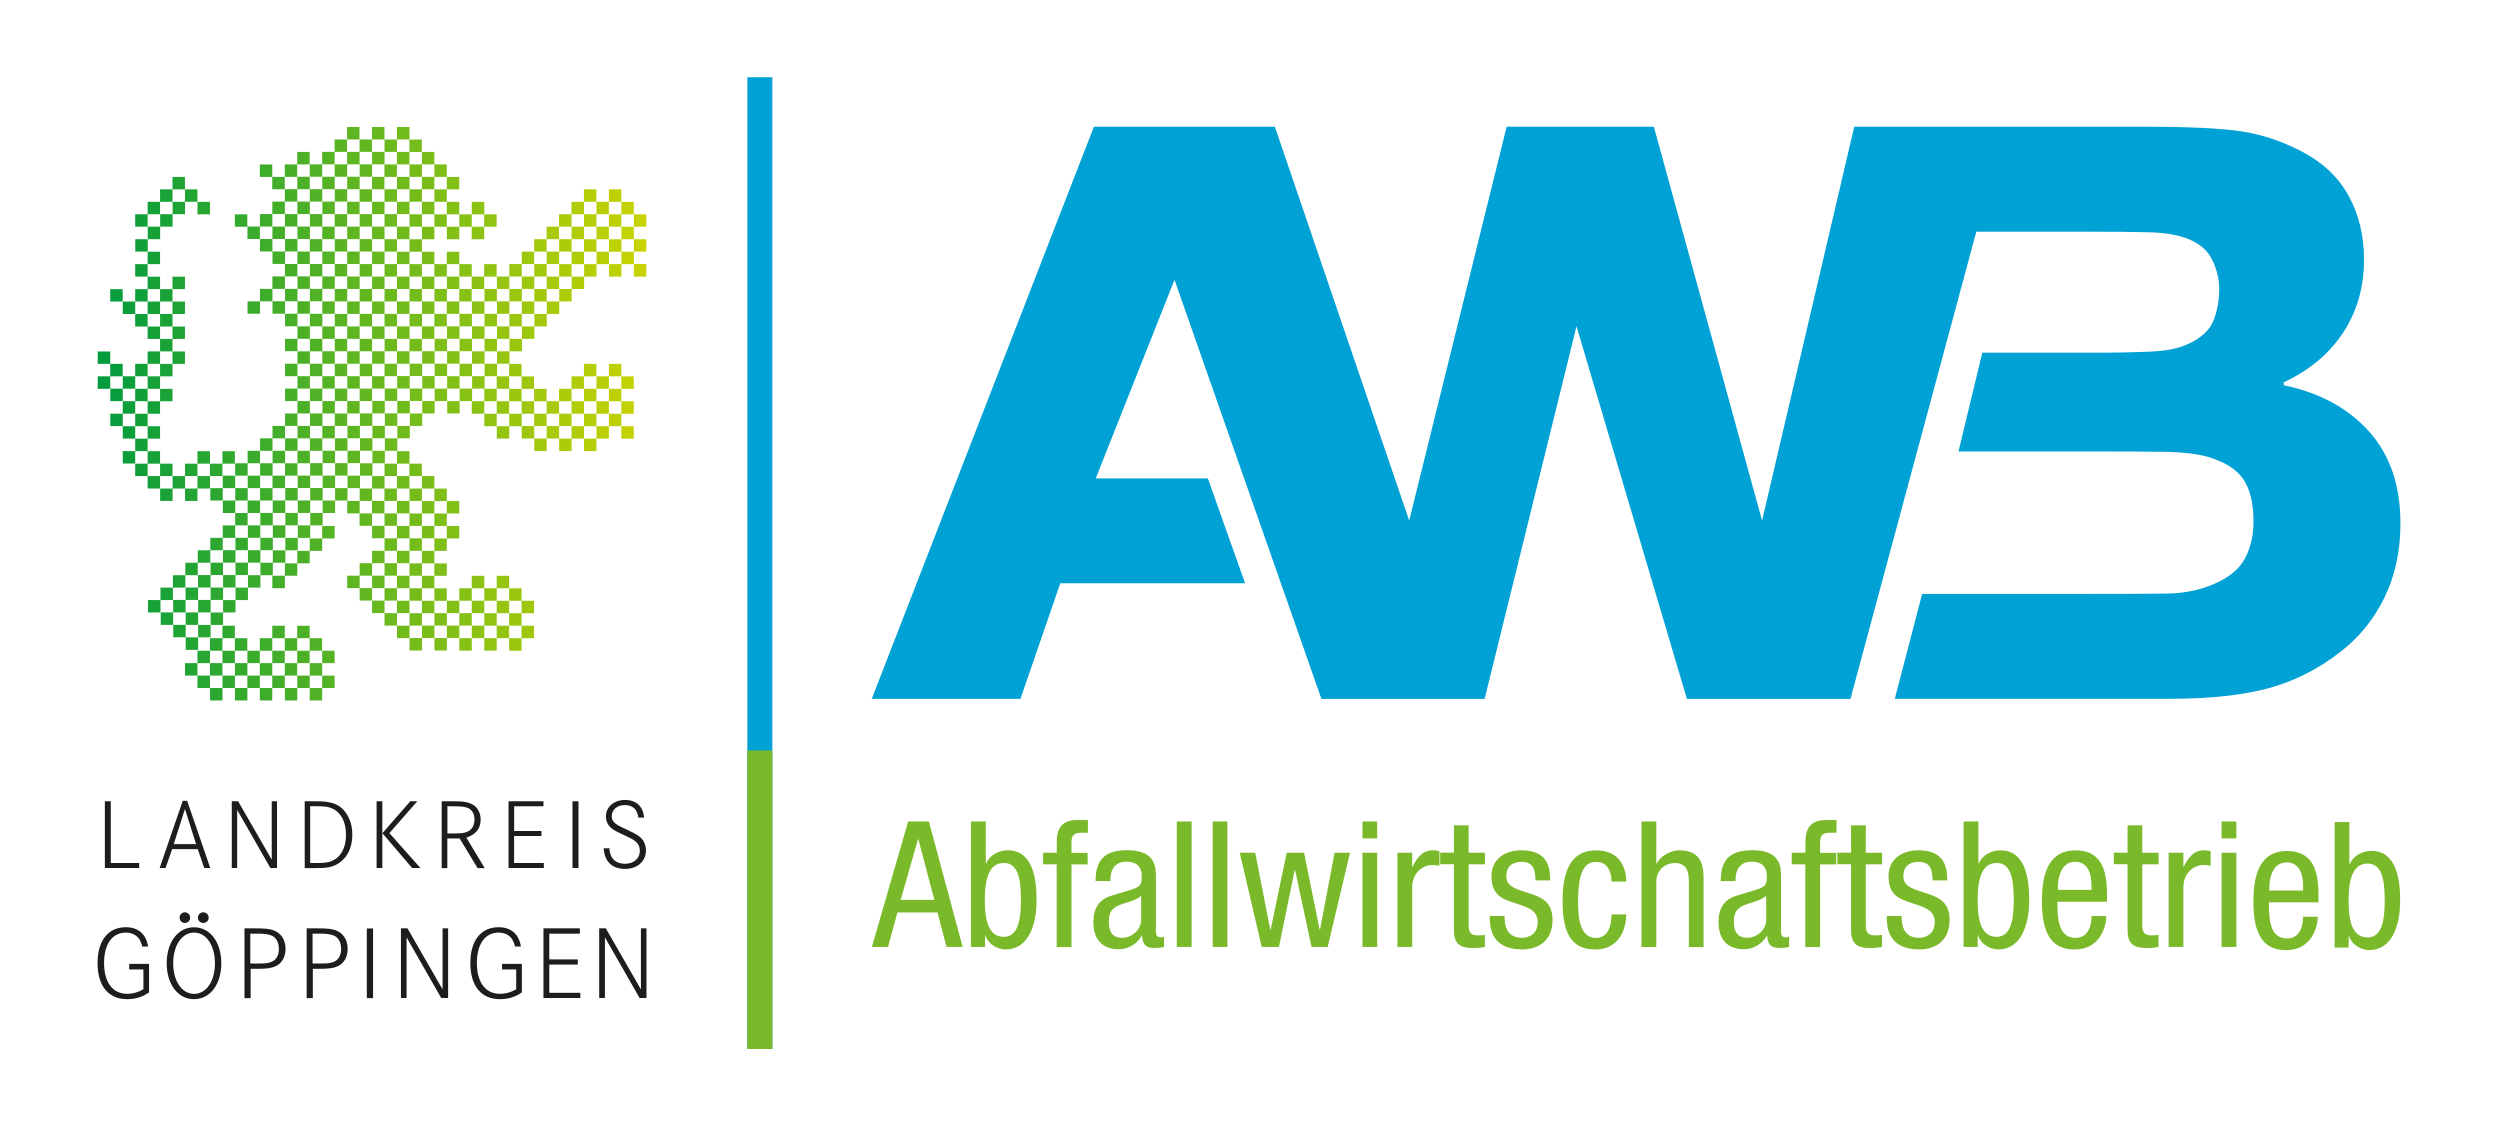 <?xml version="1.0" encoding="UTF-8"?><svg id="uuid-1593550b-4a03-4f58-bac9-688ca5212f80" xmlns="http://www.w3.org/2000/svg" xmlns:xlink="http://www.w3.org/1999/xlink" viewBox="0 0 283.46 127.56"><defs><style>.uuid-9c54308b-12a8-42a0-8556-c46a1175ce16{fill:none;}.uuid-1b1cec47-ff5e-4ace-b294-ae1f2d16c6e4{fill:#00a1d4;}.uuid-a8c82d72-dfb9-4bba-8b5c-cf54c26819d8{fill:#1d1d1b;}.uuid-8a91ee71-dfb3-4db7-9fca-a185799080f3{fill:url(#uuid-f00fcea2-3ee3-45f8-bc8f-c6298b8b1506);}.uuid-c30735e2-8544-48d1-a88d-91ce5aa899c5{fill:#7ab929;}.uuid-bb7c0678-561f-4dc8-80cb-672956150081{fill:#fff;}.uuid-03af265b-806a-4ce5-8b34-29f6baaef85a{clip-path:url(#uuid-9d9f8e1a-aebf-4f80-8adf-dddf318f9927);}</style><clipPath id="uuid-9d9f8e1a-aebf-4f80-8adf-dddf318f9927"><path class="uuid-9c54308b-12a8-42a0-8556-c46a1175ce16" d="M36.53,76.6v1.41h-1.41v1.41h1.41v-1.41h1.41v-1.41h-1.41ZM36.53,73.78v1.41h-1.41v1.41h-1.41v1.41h-1.41v1.41h1.41v-1.41h1.41v-1.41h1.41v-1.41h1.41v-1.41h-1.41ZM26.63,72.36v1.42h-1.41v1.41h-1.41v1.41h-1.42v1.41h1.42v-1.41h1.41v-1.41h1.41v-1.41h1.41v-1.42h-1.41ZM35.11,72.36v1.42h-1.41v1.41h-1.41v1.41h-1.42v1.41h-1.41v1.41h1.41v-1.41h1.42v-1.41h1.41v-1.41h1.41v-1.41h1.41v-1.42h-1.41ZM25.22,70.95v1.41h-1.41v1.42h-1.42v1.41h-1.41v1.41h1.41v-1.41h1.42v-1.41h1.41v-1.42h1.41v-1.41h-1.41ZM30.87,70.95v1.41h-1.41v1.42h-1.41v1.41h-1.41v1.41h-1.41v1.41h-1.41v1.41h1.41v-1.41h1.41v-1.41h1.41v-1.41h1.41v-1.41h1.41v-1.42h1.42v-1.41h-1.42ZM33.7,70.95v1.41h-1.41v1.42h-1.42v1.41h-1.41v1.41h-1.41v1.41h-1.41v1.41h1.41v-1.41h1.41v-1.41h1.41v-1.41h1.42v-1.41h1.41v-1.42h1.41v-1.41h-1.41ZM59.14,70.95v1.41h-1.41v1.42h1.41v-1.42h1.41v-1.41h-1.41ZM59.14,68.12v1.41h-1.41v1.41h-1.41v1.41h-1.41v1.42h1.41v-1.42h1.41v-1.41h1.41v-1.41h1.41v-1.41h-1.41ZM49.25,66.71v1.41h-1.41v1.41h-1.41v1.41h-1.42v1.41h1.42v-1.41h1.41v-1.41h1.41v-1.41h1.41v-1.41h-1.41ZM57.73,66.71v1.41h-1.41v1.41h-1.41v1.41h-1.42v1.41h-1.41v1.42h1.41v-1.42h1.42v-1.41h1.41v-1.41h1.41v-1.41h1.41v-1.41h-1.41ZM53.49,65.29v1.41h-1.41v1.41h-1.41v1.41h-1.41v1.41h-1.41v1.41h-1.41v1.42h1.41v-1.42h1.41v-1.41h1.41v-1.41h1.41v-1.41h1.41v-1.41h1.42v-1.41h-1.42ZM56.32,65.29v1.41h-1.41v1.41h-1.42v1.41h-1.41v1.41h-1.41v1.41h-1.41v1.42h1.41v-1.42h1.41v-1.41h1.41v-1.41h1.42v-1.41h1.41v-1.41h1.41v-1.41h-1.41ZM49.25,63.88v1.41h-1.41v1.41h-1.41v1.41h-1.42v1.41h-1.41v1.41h1.41v-1.41h1.42v-1.41h1.41v-1.41h1.41v-1.41h1.41v-1.41h-1.41ZM36.53,59.64v1.41h-1.41v1.41h-1.41v1.41h-1.41v1.41h-1.42v1.41h1.42v-1.41h1.41v-1.41h1.41v-1.41h1.41v-1.41h1.41v-1.41h-1.41ZM50.66,59.64v1.41h-1.41v1.41h-1.41v1.41h-1.41v1.41h-1.42v1.41h-1.41v1.41h-1.41v1.41h1.41v-1.41h1.41v-1.41h1.42v-1.41h1.41v-1.41h1.41v-1.41h1.41v-1.41h1.41v-1.41h-1.41ZM50.66,56.81v1.41h-1.41v1.41h-1.41v1.41h-1.41v1.41h-1.42v1.41h-1.41v1.41h-1.41v1.41h-1.41v1.41h1.41v-1.41h1.41v-1.41h1.41v-1.41h1.42v-1.41h1.41v-1.41h1.41v-1.41h1.41v-1.41h1.41v-1.41h-1.41ZM49.25,55.4v1.41h-1.41v1.41h-1.41v1.41h-1.42v1.41h-1.41v1.41h-1.41v1.41h-1.41v1.41h-1.41v1.41h1.41v-1.41h1.41v-1.41h1.41v-1.41h1.41v-1.41h1.42v-1.41h1.41v-1.41h1.41v-1.41h1.41v-1.41h-1.41ZM47.84,53.98v1.41h-1.41v1.41h-1.42v1.41h-1.41v1.41h-1.41v1.41h1.41v-1.41h1.41v-1.41h1.42v-1.41h1.41v-1.41h1.41v-1.41h-1.41ZM18.15,52.57v1.41h-1.41v1.41h1.41v-1.41h1.41v-1.41h-1.41ZM46.42,52.57v1.41h-1.42v1.41h-1.41v1.41h-1.41v1.41h-1.41v1.41h1.41v-1.41h1.41v-1.41h1.41v-1.41h1.42v-1.41h1.41v-1.41h-1.41ZM16.74,51.16v1.41h-1.41v1.41h1.41v-1.41h1.41v-1.41h-1.41ZM22.39,51.16v1.41h-1.41v1.41h-1.41v1.41h-1.41v1.41h1.41v-1.41h1.41v-1.41h1.41v-1.41h1.42v-1.41h-1.42ZM25.22,51.16v1.41h-1.41v1.41h-1.42v1.41h-1.41v1.41h1.41v-1.41h1.42v-1.41h1.41v-1.41h1.41v-1.41h-1.41ZM45.01,51.16v1.41h-1.41v1.41h-1.41v1.41h-1.41v1.41h-1.41v1.41h1.41v-1.41h1.41v-1.41h1.41v-1.41h1.41v-1.41h1.42v-1.41h-1.42ZM16.74,48.33v1.41h-1.41v1.41h-1.41v1.41h1.41v-1.41h1.41v-1.41h1.41v-1.41h-1.41ZM70.45,49.74h1.41v-1.41h-1.41v1.41ZM70.45,45.5v1.41h-1.41v1.41h-1.41v1.41h-1.41v1.41h1.41v-1.41h1.41v-1.41h1.41v-1.41h1.41v-1.41h-1.41ZM18.15,44.09v1.41h-1.41v1.41h-1.41v1.41h-1.41v1.41h1.41v-1.41h1.41v-1.41h1.41v-1.41h1.41v-1.41h-1.41ZM60.56,44.09v1.41h-1.41v1.41h-1.41v1.41h-1.41v1.41h1.41v-1.41h1.41v-1.41h1.41v-1.41h1.41v-1.41h-1.41ZM59.14,42.68v1.41h-1.41v1.41h-1.41v1.41h-1.41v1.41h1.41v-1.41h1.41v-1.41h1.41v-1.41h1.41v-1.41h-1.41ZM70.45,42.68v1.41h-1.41v1.41h-1.41v1.41h-1.41v1.41h-1.41v1.41h-1.41v1.41h1.41v-1.41h1.41v-1.41h1.41v-1.41h1.41v-1.41h1.41v-1.41h1.41v-1.41h-1.41ZM12.5,41.26v1.41h-1.42v1.41h1.42v-1.41h1.41v-1.41h-1.41ZM57.73,41.26v1.41h-1.41v1.41h-1.41v1.41h-1.42v1.41h1.42v-1.41h1.41v-1.41h1.41v-1.41h1.41v-1.41h-1.41ZM66.21,41.26v1.41h-1.41v1.41h-1.41v1.41h-1.41v1.41h-1.41v1.41h-1.41v1.41h1.41v-1.41h1.41v-1.41h1.41v-1.41h1.41v-1.41h1.41v-1.41h1.41v-1.41h-1.41ZM69.04,41.26v1.41h-1.41v1.41h-1.41v1.41h-1.41v1.41h-1.41v1.41h-1.41v1.41h-1.41v1.41h1.41v-1.41h1.41v-1.41h1.41v-1.41h1.41v-1.41h1.41v-1.41h1.41v-1.41h1.41v-1.41h-1.41ZM11.08,41.26h1.42v-1.41h-1.42v1.41ZM19.56,39.85v1.41h-1.41v1.41h-1.41v1.41h-1.41v1.41h-1.41v1.41h-1.41v1.41h1.41v-1.41h1.41v-1.41h1.41v-1.41h1.41v-1.41h1.41v-1.41h1.41v-1.41h-1.41ZM19.56,37.02v1.41h-1.41v1.41h-1.41v1.41h-1.41v1.41h-1.41v1.41h-1.41v1.41h1.41v-1.41h1.41v-1.41h1.41v-1.41h1.41v-1.41h1.41v-1.41h1.41v-1.41h-1.41ZM19.56,34.19v1.41h-1.41v1.42h-1.41v1.41h1.41v-1.41h1.41v-1.42h1.41v-1.41h-1.41ZM12.5,34.19h1.41v-1.41h-1.41v1.41ZM16.74,31.37v1.41h-1.41v1.41h-1.41v1.41h1.41v-1.41h1.41v-1.41h1.41v-1.41h-1.41ZM19.56,31.37v1.41h-1.41v1.41h-1.41v1.41h-1.41v1.42h1.41v-1.42h1.41v-1.41h1.41v-1.41h1.41v-1.41h-1.41ZM52.08,29.95v1.41h-1.41v1.41h-1.41v1.41h-1.41v1.41h-1.41v1.42h-1.42v1.41h-1.41v1.41h-1.41v1.41h-1.41v1.41h-1.41v1.41h-1.41v1.41h-1.41v1.41h-1.41v1.41h-1.41v1.41h-1.41v1.41h-1.42v1.41h-1.41v1.41h-1.41v1.41h-1.41v1.41h-1.41v1.41h1.41v-1.41h1.41v-1.41h1.41v-1.41h1.41v-1.41h1.42v-1.41h1.41v-1.41h1.41v-1.41h1.41v-1.41h1.41v-1.41h1.41v-1.41h1.41v-1.41h1.41v-1.41h1.41v-1.41h1.41v-1.41h1.42v-1.41h1.41v-1.42h1.41v-1.41h1.41v-1.41h1.41v-1.41h1.41v-1.41h-1.41ZM54.9,29.95v1.41h-1.42v1.41h-1.41v1.41h-1.41v1.41h-1.41v1.42h-1.41v1.41h-1.41v1.41h-1.42v1.41h-1.41v1.41h-1.41v1.41h-1.41v1.41h-1.41v1.41h-1.41v1.41h-1.41v1.41h-1.41v1.41h-1.41v1.41h-1.41v1.41h-1.42v1.41h-1.41v1.41h-1.41v1.41h-1.41v1.41h-1.41v1.41h-1.41v1.41h-1.42v1.41h-1.41v1.41h-1.41v1.41h-1.41v1.41h-1.41v1.41h1.41v-1.41h1.41v-1.41h1.41v-1.41h1.41v-1.41h1.42v-1.41h1.41v-1.41h1.41v-1.41h1.41v-1.41h1.41v-1.41h1.41v-1.41h1.42v-1.41h1.41v-1.41h1.41v-1.41h1.41v-1.41h1.41v-1.41h1.41v-1.41h1.41v-1.41h1.41v-1.41h1.41v-1.41h1.41v-1.41h1.42v-1.41h1.41v-1.41h1.41v-1.41h1.41v-1.42h1.41v-1.41h1.41v-1.41h1.42v-1.41h1.41v-1.41h-1.41ZM16.74,28.54v1.41h-1.41v1.41h1.41v-1.41h1.41v-1.41h-1.41ZM47.84,28.54v1.41h-1.41v1.41h-1.42v1.41h-1.41v1.41h-1.41v1.41h-1.41v1.42h-1.41v1.41h-1.41v1.41h-1.41v1.41h-1.41v1.41h-1.41v1.41h-1.41v1.41h1.41v-1.41h1.41v-1.41h1.41v-1.41h1.41v-1.41h1.41v-1.41h1.41v-1.41h1.41v-1.42h1.41v-1.41h1.41v-1.41h1.42v-1.41h1.41v-1.41h1.41v-1.41h-1.41ZM50.66,28.54v1.41h-1.41v1.41h-1.41v1.41h-1.41v1.41h-1.42v1.41h-1.41v1.42h-1.41v1.41h-1.41v1.41h-1.41v1.41h-1.41v1.41h-1.41v1.41h-1.41v1.41h-1.41v1.41h-1.41v1.41h-1.42v1.41h-1.41v1.41h-1.41v1.41h-1.41v1.41h-1.41v1.41h-1.41v1.41h1.41v-1.41h1.41v-1.41h1.41v-1.41h1.41v-1.41h1.41v-1.41h1.42v-1.41h1.41v-1.41h1.41v-1.41h1.41v-1.41h1.41v-1.41h1.41v-1.41h1.41v-1.41h1.41v-1.41h1.41v-1.41h1.41v-1.42h1.42v-1.41h1.41v-1.41h1.41v-1.41h1.41v-1.41h1.41v-1.41h-1.41ZM71.87,27.13v1.41h-1.41v1.41h-1.41v1.41h1.41v-1.41h1.41v1.41h1.41v-1.42h-1.41v-1.41h1.41v-1.41h-1.41ZM54.9,24.3v1.41h-1.42v1.42h1.42v-1.42h1.41v-1.41h-1.41ZM71.87,24.3v1.41h-1.41v1.42h-1.41v1.41h-1.41v1.41h-1.41v1.41h-1.41v1.41h-1.41v1.41h-1.41v1.41h-1.41v1.42h-1.41v1.41h-1.41v1.41h-1.41v1.41h-1.41v1.41h-1.42v1.41h-1.41v1.41h-1.41v1.41h1.41v-1.41h1.41v-1.41h1.42v-1.41h1.41v-1.41h1.41v-1.41h1.41v-1.41h1.41v-1.41h1.41v-1.42h1.41v-1.41h1.41v-1.41h1.41v-1.41h1.41v-1.41h1.41v-1.41h1.41v-1.41h1.41v-1.42h1.41v-1.41h-1.41ZM26.63,25.71h1.41v-1.41h-1.41v1.41ZM22.39,24.3h1.42v-1.41h-1.42v1.41ZM50.66,22.89v1.41h-1.41v1.41h-1.41v1.42h-1.41v1.41h-1.42v1.41h-1.41v1.41h-1.41v1.41h-1.41v1.41h-1.41v1.41h-1.41v1.42h-1.41v1.41h-1.41v1.41h-1.41v1.41h-1.41v1.41h1.41v-1.41h1.41v-1.41h1.41v-1.41h1.41v-1.41h1.41v-1.42h1.41v-1.41h1.41v-1.41h1.41v-1.41h1.41v-1.41h1.42v-1.41h1.41v-1.41h1.41v-1.42h1.41v-1.41h1.41v-1.41h-1.41ZM53.49,22.89v1.41h-1.41v1.41h-1.41v1.42h1.41v-1.42h1.41v-1.41h1.42v-1.41h-1.42ZM70.45,22.89v1.41h-1.41v1.41h-1.41v1.42h-1.41v1.41h-1.41v1.41h-1.41v1.41h-1.41v1.41h-1.41v1.41h-1.41v1.41h-1.41v1.42h-1.41v1.41h-1.41v1.41h-1.42v1.41h-1.41v1.41h-1.41v1.41h-1.41v1.41h-1.41v1.41h-1.41v1.41h-1.42v1.41h-1.41v1.41h-1.41v1.41h-1.41v1.41h-1.41v1.41h-1.41v1.41h-1.41v1.41h-1.41v1.41h-1.41v1.41h-1.41v1.41h-1.42v1.41h-1.41v1.41h-1.41v1.41h-1.41v1.41h-1.41v1.41h-1.41v1.41h-1.42v1.41h-1.41v1.42h1.41v-1.42h1.42v-1.41h1.41v-1.41h1.41v-1.41h1.41v-1.41h1.41v-1.41h1.41v-1.41h1.42v-1.41h1.41v-1.41h1.41v-1.41h1.41v-1.41h1.41v-1.41h1.41v-1.41h1.41v-1.41h1.41v-1.41h1.41v-1.41h1.41v-1.41h1.42v-1.41h1.41v-1.41h1.41v-1.41h1.41v-1.41h1.41v-1.41h1.41v-1.41h1.42v-1.41h1.41v-1.41h1.41v-1.41h1.41v-1.42h1.41v-1.41h1.41v-1.41h1.41v-1.41h1.41v-1.41h1.41v-1.41h1.41v-1.41h1.41v-1.42h1.41v-1.41h1.41v-1.41h-1.41ZM20.98,21.47v1.41h-1.41v1.41h-1.41v1.41h-1.41v1.42h-1.41v1.41h1.41v-1.41h1.41v-1.42h1.41v-1.41h1.41v-1.41h1.41v-1.41h-1.41ZM66.21,21.47v1.41h-1.41v1.41h-1.41v1.41h-1.41v1.42h-1.41v1.41h-1.41v1.41h-1.41v1.41h-1.41v1.41h-1.41v1.41h-1.42v1.41h-1.41v1.42h-1.41v1.41h-1.41v1.41h-1.41v1.41h-1.41v1.41h-1.42v1.41h-1.41v1.41h-1.41v1.41h-1.41v1.41h-1.41v1.41h-1.41v1.41h-1.41v1.41h-1.41v1.41h-1.41v1.41h-1.41v1.41h-1.42v1.41h-1.41v1.41h-1.41v1.41h-1.41v1.41h-1.41v1.41h-1.41v1.41h-1.42v1.41h-1.41v1.41h-1.41v1.41h-1.41v1.41h1.41v-1.41h1.41v-1.41h1.41v-1.41h1.42v-1.41h1.41v-1.41h1.41v-1.41h1.41v-1.41h1.41v-1.41h1.41v-1.41h1.42v-1.41h1.41v-1.41h1.41v-1.41h1.41v-1.41h1.41v-1.41h1.41v-1.41h1.41v-1.41h1.41v-1.41h1.41v-1.41h1.41v-1.41h1.42v-1.41h1.41v-1.41h1.41v-1.41h1.41v-1.41h1.41v-1.41h1.41v-1.42h1.42v-1.41h1.41v-1.41h1.41v-1.41h1.41v-1.41h1.41v-1.41h1.41v-1.41h1.41v-1.42h1.41v-1.41h1.41v-1.41h1.41v-1.41h-1.41ZM69.04,21.47v1.41h-1.41v1.41h-1.41v1.41h-1.41v1.42h-1.41v1.41h-1.41v1.41h-1.41v1.41h-1.41v1.41h-1.41v1.41h-1.41v1.41h-1.41v1.42h-1.42v1.41h-1.41v1.41h-1.41v1.41h-1.41v1.41h-1.41v1.41h-1.41v1.41h-1.42v1.41h-1.41v1.41h-1.41v1.41h-1.41v1.41h-1.41v1.41h-1.41v1.41h-1.41v1.41h-1.41v1.41h-1.41v1.41h-1.41v1.41h-1.42v1.41h-1.41v1.41h-1.41v1.41h-1.41v1.41h-1.41v1.41h-1.41v1.41h-1.42v1.41h-1.41v1.41h-1.41v1.41h1.41v-1.41h1.41v-1.41h1.42v-1.41h1.41v-1.41h1.41v-1.41h1.41v-1.41h1.41v-1.41h1.41v-1.41h1.42v-1.41h1.41v-1.41h1.41v-1.41h1.41v-1.41h1.41v-1.41h1.41v-1.41h1.41v-1.41h1.41v-1.41h1.41v-1.41h1.41v-1.41h1.42v-1.41h1.41v-1.41h1.41v-1.41h1.41v-1.41h1.41v-1.41h1.41v-1.41h1.42v-1.41h1.41v-1.42h1.41v-1.41h1.41v-1.41h1.41v-1.41h1.41v-1.41h1.41v-1.41h1.41v-1.41h1.41v-1.42h1.41v-1.41h1.41v-1.41h1.41v-1.41h-1.41ZM19.56,20.06v1.41h-1.41v1.41h-1.41v1.41h-1.41v1.41h1.41v-1.41h1.41v-1.41h1.41v-1.41h1.41v-1.41h-1.41ZM50.66,20.06v1.41h-1.41v1.41h-1.41v1.41h-1.41v1.41h-1.42v1.42h-1.41v1.41h-1.41v1.41h-1.41v1.41h-1.41v1.41h-1.41v1.41h-1.41v1.41h-1.41v1.42h-1.41v1.41h-1.41v1.41h1.41v-1.41h1.41v-1.41h1.41v-1.42h1.41v-1.41h1.41v-1.41h1.41v-1.41h1.41v-1.41h1.41v-1.41h1.41v-1.41h1.42v-1.42h1.41v-1.41h1.41v-1.41h1.41v-1.41h1.41v-1.41h-1.41ZM29.46,20.06h1.41v-1.41h-1.41v1.41ZM49.25,18.64v1.41h-1.41v1.41h-1.41v1.41h-1.42v1.41h-1.41v1.41h-1.41v1.42h-1.41v1.41h-1.41v1.41h-1.41v1.41h-1.41v1.41h-1.41v1.41h-1.41v1.41h-1.41v1.42h1.41v-1.42h1.41v-1.41h1.41v-1.41h1.41v-1.41h1.41v-1.41h1.41v-1.41h1.41v-1.41h1.41v-1.42h1.41v-1.41h1.42v-1.41h1.41v-1.41h1.41v-1.41h1.41v-1.41h-1.41ZM33.7,17.23v1.41h-1.41v1.41h-1.42v1.41h1.42v-1.41h1.41v-1.41h1.41v-1.41h-1.41ZM47.84,17.23v1.41h-1.41v1.41h-1.42v1.41h-1.41v1.41h-1.41v1.41h-1.41v1.41h-1.41v1.42h-1.41v1.41h-1.41v1.41h-1.41v1.41h-1.41v1.41h-1.41v1.41h-1.42v1.41h1.42v-1.41h1.41v-1.41h1.41v-1.41h1.41v-1.41h1.41v-1.41h1.41v-1.41h1.41v-1.42h1.41v-1.41h1.41v-1.41h1.41v-1.41h1.42v-1.41h1.41v-1.41h1.41v-1.41h-1.41ZM46.42,15.82v1.41h-1.42v1.41h-1.41v1.41h-1.41v1.41h-1.41v1.41h-1.41v1.41h-1.41v1.41h-1.41v1.42h-1.41v1.41h-1.41v1.41h-1.41v1.41h-1.42v1.41h-1.41v1.41h-1.41v1.41h1.41v-1.41h1.41v-1.41h1.42v-1.41h1.41v-1.41h1.41v-1.41h1.41v-1.41h1.41v-1.42h1.41v-1.41h1.41v-1.41h1.41v-1.41h1.41v-1.41h1.41v-1.41h1.42v-1.41h1.41v-1.41h-1.41ZM39.35,14.4v1.41h-1.41v1.41h-1.41v1.41h-1.41v1.41h-1.41v1.41h-1.41v1.41h-1.42v1.41h-1.41v1.41h-1.41v1.42h1.41v-1.42h1.41v-1.41h1.42v-1.41h1.41v-1.41h1.41v-1.41h1.41v-1.41h1.41v-1.41h1.41v-1.41h1.41v-1.41h-1.41ZM42.18,14.4v1.41h-1.41v1.41h-1.41v1.41h-1.41v1.41h-1.41v1.41h-1.41v1.41h-1.41v1.41h-1.41v1.41h-1.42v1.42h-1.41v1.41h1.41v-1.41h1.42v-1.42h1.41v-1.41h1.41v-1.41h1.41v-1.41h1.41v-1.41h1.41v-1.41h1.41v-1.41h1.41v-1.41h1.41v-1.41h-1.41ZM45.01,14.4v1.41h-1.41v1.41h-1.41v1.41h-1.41v1.41h-1.41v1.41h-1.41v1.41h-1.41v1.41h-1.41v1.41h-1.41v1.42h-1.41v1.41h-1.42v1.41h1.42v-1.41h1.41v-1.41h1.41v-1.42h1.41v-1.41h1.41v-1.41h1.41v-1.41h1.41v-1.41h1.41v-1.41h1.41v-1.41h1.41v-1.41h1.42v-1.41h-1.42Z"/></clipPath><linearGradient id="uuid-f00fcea2-3ee3-45f8-bc8f-c6298b8b1506" x1="-1.74" y1="138.54" x2="-.74" y2="138.54" gradientTransform="translate(-34.89 -8570.84) rotate(-180) scale(62.2 -62.2)" gradientUnits="userSpaceOnUse"><stop offset="0" stop-color="#cad400"/><stop offset="1" stop-color="#009b3e"/></linearGradient></defs><rect id="uuid-67c010df-6dd8-48aa-8e27-8d9e06c85242" class="uuid-bb7c0678-561f-4dc8-80cb-672956150081" x="0" y="0" width="283.46" height="127.56"/><path id="uuid-9e08edf6-b415-40b5-8be4-602f84ac8358" class="uuid-a8c82d72-dfb9-4bba-8b5c-cf54c26819d8" d="M14.64,109.29h2.26v3.23c-.72.52-1.54.77-2.49.77-2.12,0-3.35-1.5-3.35-4.09s1.23-4.07,3.21-4.07c1.4,0,2.31.79,2.52,2.19h-.66c-.17-.64-.35-.96-.71-1.23-.32-.24-.71-.35-1.16-.35-1.53,0-2.46,1.3-2.46,3.45s.94,3.49,2.61,3.49c.64,0,1.21-.15,1.85-.51v-2.25h-1.61s0-.64,0-.64ZM18.9,109.22c0-2.4,1.28-4.08,3.1-4.08s3.09,1.68,3.09,4.08-1.27,4.07-3.09,4.07-3.1-1.68-3.1-4.07M19.64,109.22c0,2.03.98,3.47,2.37,3.47s2.36-1.44,2.36-3.47-.98-3.48-2.36-3.48-2.37,1.44-2.37,3.48M20.96,103.44c.33,0,.6.27.6.61s-.27.6-.6.6-.6-.27-.6-.6.26-.61.6-.61M23.05,103.44c.33,0,.61.27.61.61s-.27.6-.61.6-.61-.27-.61-.6.27-.61.61-.61M27.72,105.26h1.13c1.18,0,1.68.05,2.14.21.85.29,1.39,1.09,1.39,2.11,0,.92-.43,1.66-1.14,1.98-.51.22-.95.29-2.24.29h-.58v3.32h-.7v-7.9ZM28.38,109.25h.59c.82,0,1.1,0,1.49-.09.76-.16,1.16-.71,1.16-1.57,0-.76-.33-1.33-.89-1.54-.34-.12-.78-.18-1.37-.19h-.98v3.39ZM34.78,105.26h1.12c1.19,0,1.68.05,2.14.21.85.29,1.38,1.09,1.38,2.11,0,.92-.42,1.66-1.13,1.98-.51.22-.95.29-2.24.29h-.58v3.32h-.7v-7.9ZM35.44,109.25h.59c.81,0,1.1,0,1.49-.09.76-.16,1.16-.71,1.16-1.57,0-.76-.33-1.33-.89-1.54-.34-.12-.78-.18-1.37-.19h-.98v3.39ZM42.3,113.17h-.71v-7.9h.71v7.9ZM45.45,105.26h.75l3.98,6.92v-6.92h.63v7.9h-.78l-3.93-6.88v6.88h-.64v-7.9ZM56.91,109.29h2.26v3.23c-.72.52-1.54.77-2.49.77-2.12,0-3.35-1.5-3.35-4.09s1.23-4.07,3.21-4.07c1.4,0,2.31.79,2.52,2.19h-.66c-.17-.64-.36-.96-.71-1.23-.32-.24-.71-.35-1.16-.35-1.53,0-2.46,1.3-2.46,3.45s.94,3.49,2.61,3.49c.64,0,1.21-.15,1.85-.51v-2.25h-1.61s0-.64,0-.64ZM62.28,108.78h3.23v.59h-3.23v3.2h3.52v.59h-4.18v-7.9h4.13v.6h-3.47v2.92ZM67.94,105.26h.75l3.98,6.92v-6.92h.63v7.9h-.78l-3.93-6.88v6.88h-.65v-7.9ZM11.89,90.85h.67v7h3.22v.57h-3.89v-7.57ZM20.72,90.8h.5l2.62,7.62h-.68l-.74-2.14h-2.9l-.75,2.14h-.67l2.62-7.62ZM19.7,95.71h2.53l-1.26-3.99-1.27,3.99ZM26.29,90.85h.71l3.81,6.62v-6.62h.6v7.57h-.75l-3.77-6.59v6.59h-.61v-7.57ZM34.56,90.85h.95c.98,0,1.07.01,1.52.07.46.06.89.18,1.24.37,1.04.59,1.68,1.85,1.68,3.34,0,1.57-.67,2.82-1.83,3.41-.63.32-1.09.39-2.66.39h-.91v-7.57ZM35.19,97.85h.93c.86,0,1.32-.1,1.8-.38.32-.19.58-.44.77-.74.36-.57.54-1.25.54-2.09,0-1.41-.53-2.47-1.48-2.93-.51-.25-.82-.3-2.21-.3h-.37v6.43ZM42.7,90.85h.65v7.57h-.65v-7.57ZM46.52,90.85h.8l-3.17,3.61,3.52,3.96h-.94l-3.37-3.95,3.16-3.62ZM50.08,90.85h1.14c1.19,0,1.51.04,2.02.21.78.26,1.26.96,1.26,1.87,0,1-.54,1.69-1.62,2.05l2.08,3.45h-.81l-2.03-3.36h-1.4v3.36h-.64v-7.57ZM50.72,94.5h.52c1.01,0,1.26-.03,1.64-.15.59-.21.92-.71.92-1.42,0-.64-.28-1.14-.78-1.33-.39-.14-.67-.18-1.75-.18h-.54v3.08ZM58.29,94.22h3.1v.57h-3.1v3.06h3.37v.57h-4v-7.57h3.96v.57h-3.32v2.8ZM65.59,98.42h-.68v-7.57h.68v7.57ZM73,92.7h-.63c-.09-.92-.64-1.42-1.54-1.42-.85,0-1.47.54-1.47,1.26,0,.5.31.87,1.01,1.19l.84.4c1.06.49,1.46.77,1.74,1.21.19.31.29.69.29,1.08,0,1.25-.97,2.1-2.39,2.1s-2.32-.82-2.4-2.34h.64c.06,1.13.7,1.76,1.79,1.76.98,0,1.67-.61,1.67-1.48,0-.4-.14-.74-.43-1-.25-.23-.45-.34-1.13-.66-1.12-.52-1.46-.7-1.74-.96-.35-.32-.55-.77-.55-1.27,0-1.08.92-1.87,2.17-1.87s2.08.74,2.15,2"/><g id="uuid-7dcce76f-f51e-46b9-87c7-b11c87321390"><g class="uuid-03af265b-806a-4ce5-8b34-29f6baaef85a"><rect class="uuid-8a91ee71-dfb3-4db7-9fca-a185799080f3" x="11.08" y="14.4" width="62.2" height="65.02"/></g></g><path id="uuid-b3929e50-f960-49b0-a701-311d1aa66cf5" class="uuid-c30735e2-8544-48d1-a88d-91ce5aa899c5" d="M268.44,106.29c1.56,0,1.95-1.76,1.95-4.19,0-2.55-.4-4.19-1.95-4.19-1.79,0-2.15,2.11-2.15,4.19,0,2.19.36,4.19,2.15,4.19M264.71,93.21h1.67v4.77h.04c.38-.92,1.39-1.5,2.47-1.5,2.89,0,3.25,3.39,3.25,5.62,0,3.01-1.02,5.62-3.49,5.62-1.16,0-2.09-.8-2.31-1.59h-.04v1.31h-1.59v-14.23ZM261.13,100.98v-.58c0-1.2-.38-2.62-1.86-2.62-1.76,0-1.96,2.16-1.96,2.79v.4h3.81ZM257.26,102.3c0,1.64,0,4.11,2.05,4.11,1.6,0,1.82-1.67,1.82-2.47h1.67c0,1.14-.68,3.79-3.59,3.79-2.61,0-3.71-1.81-3.71-5.48,0-2.67.52-5.76,3.81-5.76s3.57,2.85,3.57,5.14v.68h-5.62ZM251.89,96.69h1.68v10.68h-1.68v-10.68ZM251.89,93.14h1.68v1.92h-1.68v-1.92ZM245.89,96.69h1.67v1.6h.04c.48-1.02,1.12-1.88,2.31-1.88.34,0,.58.04.74.12v1.63c-.16-.02-.36-.08-.9-.08-.84,0-2.19.76-2.19,2.54v6.75h-1.67v-10.68ZM241.23,93.58h1.67v3.11h1.85v1.31h-1.85v6.86c0,.86.22,1.2,1.1,1.2.36,0,.56-.04.74-.06v1.37c-.22.04-.66.12-1.36.12-1.73,0-2.15-.72-2.15-2.12v-7.38h-1.56v-1.31h1.56v-3.11ZM237.14,100.91v-.58c0-1.2-.38-2.62-1.85-2.62-1.76,0-1.95,2.16-1.95,2.79v.4h3.81ZM233.28,102.23c0,1.64,0,4.11,2.05,4.11,1.6,0,1.82-1.67,1.82-2.47h1.67c0,1.14-.68,3.79-3.59,3.79-2.61,0-3.71-1.81-3.71-5.48,0-2.67.52-5.76,3.81-5.76s3.57,2.85,3.57,5.14v.68h-5.62ZM226.38,106.22c1.55,0,1.95-1.76,1.95-4.19,0-2.55-.4-4.19-1.95-4.19-1.79,0-2.15,2.11-2.15,4.19,0,2.19.36,4.19,2.15,4.19M222.65,93.14h1.67v4.77h.04c.38-.92,1.39-1.5,2.47-1.5,2.89,0,3.25,3.39,3.25,5.62,0,3.01-1.02,5.62-3.49,5.62-1.16,0-2.09-.8-2.31-1.59h-.04v1.31h-1.6v-14.23ZM219.12,99.82c0-1.36-.36-2.1-1.58-2.1-.54,0-1.73.14-1.73,1.63,0,1.26,1.32,1.5,2.63,1.94,1.29.44,2.61.9,2.61,3.01,0,2.25-1.46,3.35-3.45,3.35-3.63,0-3.67-2.69-3.67-3.79h1.68c0,1.29.36,2.47,1.99,2.47.54,0,1.77-.26,1.77-1.77,0-1.44-1.32-1.74-2.61-2.17-1.3-.44-2.63-.82-2.63-3.03,0-1.99,1.56-2.95,3.41-2.95,3.11,0,3.23,2.16,3.25,3.41h-1.67ZM209.87,93.58h1.68v3.11h1.85v1.31h-1.85v6.86c0,.86.22,1.2,1.1,1.2.36,0,.56-.04.74-.06v1.37c-.22.04-.66.12-1.36.12-1.73,0-2.15-.72-2.15-2.12v-7.38h-1.55v-1.31h1.55v-3.11ZM204.71,98h-1.56v-1.31h1.56v-1.26c0-1.61.7-2.45,2.31-2.45h1.21v1.44h-.78c-.72,0-1.08.28-1.08,1.02v1.26h1.83v1.31h-1.83v9.37h-1.68v-9.37ZM200.26,101.55c-.62.66-2.09.8-2.85,1.26-.54.34-.82.76-.82,1.69,0,1.08.38,1.83,1.52,1.83s2.15-.94,2.15-2.03v-2.75ZM195.1,99.91c0-2.43,1.04-3.51,3.59-3.51,3.25,0,3.25,1.95,3.25,3.07v5.96c0,.44,0,.85.52.85.22,0,.32-.04.4-.1v1.2c-.12.02-.56.1-.98.1-.64,0-1.43,0-1.51-1.38h-.04c-.54.96-1.58,1.53-2.57,1.53-1.99,0-2.91-1.2-2.91-3.11,0-1.5.64-2.53,2.01-2.95l2.25-.68c1.22-.38,1.22-.71,1.22-1.61,0-1-.6-1.58-1.72-1.58-1.83,0-1.83,1.72-1.83,2.1v.1h-1.67ZM186.12,93.14h1.68v4.77h.04c.44-.88,1.61-1.5,2.57-1.5,2.75,0,2.75,2.13,2.75,3.39v7.58h-1.67v-7.38c0-.82-.06-2.15-1.58-2.15-.9,0-2.11.6-2.11,2.15v7.38h-1.68v-14.23ZM182.72,99.94c0-1.04-.42-2.21-1.7-2.21-1.04,0-2.09.52-2.09,4.43,0,1.39.02,4.19,2.03,4.19,1.44,0,1.76-1.52,1.76-2.67h1.67c0,1.69-.84,3.98-3.51,3.98s-3.71-1.81-3.71-5.48c0-2.67.52-5.76,3.81-5.76,2.91,0,3.41,2.3,3.41,3.53h-1.67ZM174.1,99.82c0-1.36-.36-2.1-1.58-2.1-.54,0-1.73.14-1.73,1.63,0,1.26,1.32,1.5,2.63,1.94,1.3.44,2.61.9,2.61,3.01,0,2.25-1.46,3.35-3.45,3.35-3.63,0-3.67-2.69-3.67-3.79h1.68c0,1.29.36,2.47,1.99,2.47.54,0,1.77-.26,1.77-1.77,0-1.44-1.31-1.74-2.61-2.17-1.29-.44-2.63-.82-2.63-3.03,0-1.99,1.55-2.95,3.41-2.95,3.11,0,3.23,2.16,3.25,3.41h-1.67ZM164.85,93.58h1.67v3.11h1.85v1.31h-1.85v6.86c0,.86.22,1.2,1.1,1.2.36,0,.56-.04.74-.06v1.37c-.22.04-.66.12-1.36.12-1.74,0-2.15-.72-2.15-2.12v-7.38h-1.56v-1.31h1.56v-3.11ZM158.45,96.69h1.67v1.6h.04c.48-1.02,1.11-1.88,2.31-1.88.34,0,.58.04.74.12v1.63c-.16-.02-.36-.08-.9-.08-.84,0-2.19.76-2.19,2.54v6.75h-1.67v-10.68ZM154.48,96.69h1.67v10.68h-1.67v-10.68ZM154.48,93.14h1.67v1.92h-1.67v-1.92ZM140.57,96.69h1.75l1.71,8.73h.04l1.82-8.73h1.97l1.77,8.73h.04l1.65-8.73h1.75l-2.53,10.68h-1.83l-1.87-8.73h-.04l-1.79,8.73h-1.95l-2.49-10.68ZM137.5,93.14h1.67v14.23h-1.67v-14.23ZM133.43,93.14h1.68v14.23h-1.68v-14.23ZM129.39,101.55c-.62.66-2.09.8-2.85,1.26-.54.34-.82.76-.82,1.69,0,1.08.38,1.83,1.51,1.83s2.16-.94,2.16-2.03v-2.75ZM124.22,99.91c0-2.43,1.04-3.51,3.59-3.51,3.25,0,3.25,1.95,3.25,3.07v5.96c0,.44,0,.85.52.85.22,0,.32-.04.4-.1v1.2c-.12.02-.56.1-.98.1-.64,0-1.43,0-1.51-1.38h-.04c-.54.96-1.58,1.53-2.57,1.53-1.99,0-2.91-1.2-2.91-3.11,0-1.5.64-2.53,2.01-2.95l2.25-.68c1.22-.38,1.22-.71,1.22-1.61,0-1-.6-1.58-1.72-1.58-1.83,0-1.83,1.72-1.83,2.1v.1h-1.67ZM119.82,98h-1.55v-1.31h1.55v-1.26c0-1.61.7-2.45,2.31-2.45h1.22v1.44h-.78c-.72,0-1.08.28-1.08,1.02v1.26h1.83v1.31h-1.83v9.37h-1.68v-9.37ZM113.81,106.22c1.55,0,1.95-1.76,1.95-4.19,0-2.55-.4-4.19-1.95-4.19-1.79,0-2.15,2.11-2.15,4.19,0,2.19.36,4.19,2.15,4.19M110.09,93.14h1.68v4.77h.04c.38-.92,1.39-1.5,2.47-1.5,2.89,0,3.25,3.39,3.25,5.62,0,3.01-1.02,5.62-3.49,5.62-1.16,0-2.09-.8-2.31-1.59h-.04v1.31h-1.6v-14.23ZM102.11,102.03h3.83l-1.81-6.88h-.04l-1.97,6.88ZM102.97,93.14h2.35l3.83,14.23h-1.83l-1.02-3.91h-4.55l-1.06,3.91h-1.83l4.11-14.23Z"/><g id="uuid-53e72527-3564-4a6b-ad17-eaa3498e584e"><path class="uuid-1b1cec47-ff5e-4ace-b294-ae1f2d16c6e4" d="M84.74,8.76h2.83v110.17h-2.83V8.76Z"/><rect id="uuid-f7295ed8-735a-4404-80e4-c360cd00e872" class="uuid-c30735e2-8544-48d1-a88d-91ce5aa899c5" x="84.74" y="85.09" width="2.83" height="33.85"/></g><path id="uuid-b0ea4070-9d84-4b97-bf7c-11ae3acd9cc4" class="uuid-1b1cec47-ff5e-4ace-b294-ae1f2d16c6e4" d="M258.94,43.69v-.35c2.89-1.34,5.13-3.2,6.72-5.6,1.58-2.4,2.38-5.16,2.38-8.3,0-2.7-.58-5.11-1.73-7.21-1.15-2.11-2.92-3.79-5.28-5.03-2.28-1.19-4.58-1.96-6.91-2.31-2.32-.35-5.99-.52-11-.52h-32.88l-10.45,44.66-12.27-44.66h-16.69l-11.05,44.66-15.23-44.66h-20.52l-25.19,64.87h16.86l4.52-13.11h20.95l-4.22-11.89h-12.71l8.93-22.52,16.66,47.53h18.5l10.42-42.26,12.52,42.26h18.54l14.27-52.98h12.35c3.15,0,5.59.02,7.33.07,1.74.04,3.2.3,4.36.76,1.31.53,2.22,1.32,2.73,2.4.51,1.08.77,2.15.77,3.22,0,1.39-.23,2.62-.67,3.68-.44,1.06-1.39,1.93-2.83,2.59-1.03.5-2.44.79-4.22.87-1.78.09-3.94.13-6.47.13h-12.67l-2.7,11.2h16.37c2.39,0,4.68.01,6.88.04,2.19.03,3.91.23,5.16.61,1.83.56,3.13,1.39,3.89,2.5.76,1.12,1.15,2.71,1.15,4.77,0,1.57-.31,2.96-.94,4.16-.63,1.21-1.77,2.17-3.44,2.9-1.64.72-3.43,1.1-5.37,1.13-1.95.03-5.16.04-9.66.04h-18.16l-3.1,11.89h31.28c4.51,0,8.23-.41,11.17-1.22,2.93-.81,5.62-2.18,8.07-4.1,2.12-1.62,3.78-3.67,4.99-6.14,1.21-2.47,1.82-5.27,1.82-8.41,0-4.32-1.19-7.81-3.57-10.45-2.38-2.64-5.6-4.39-9.66-5.23"/></svg>
